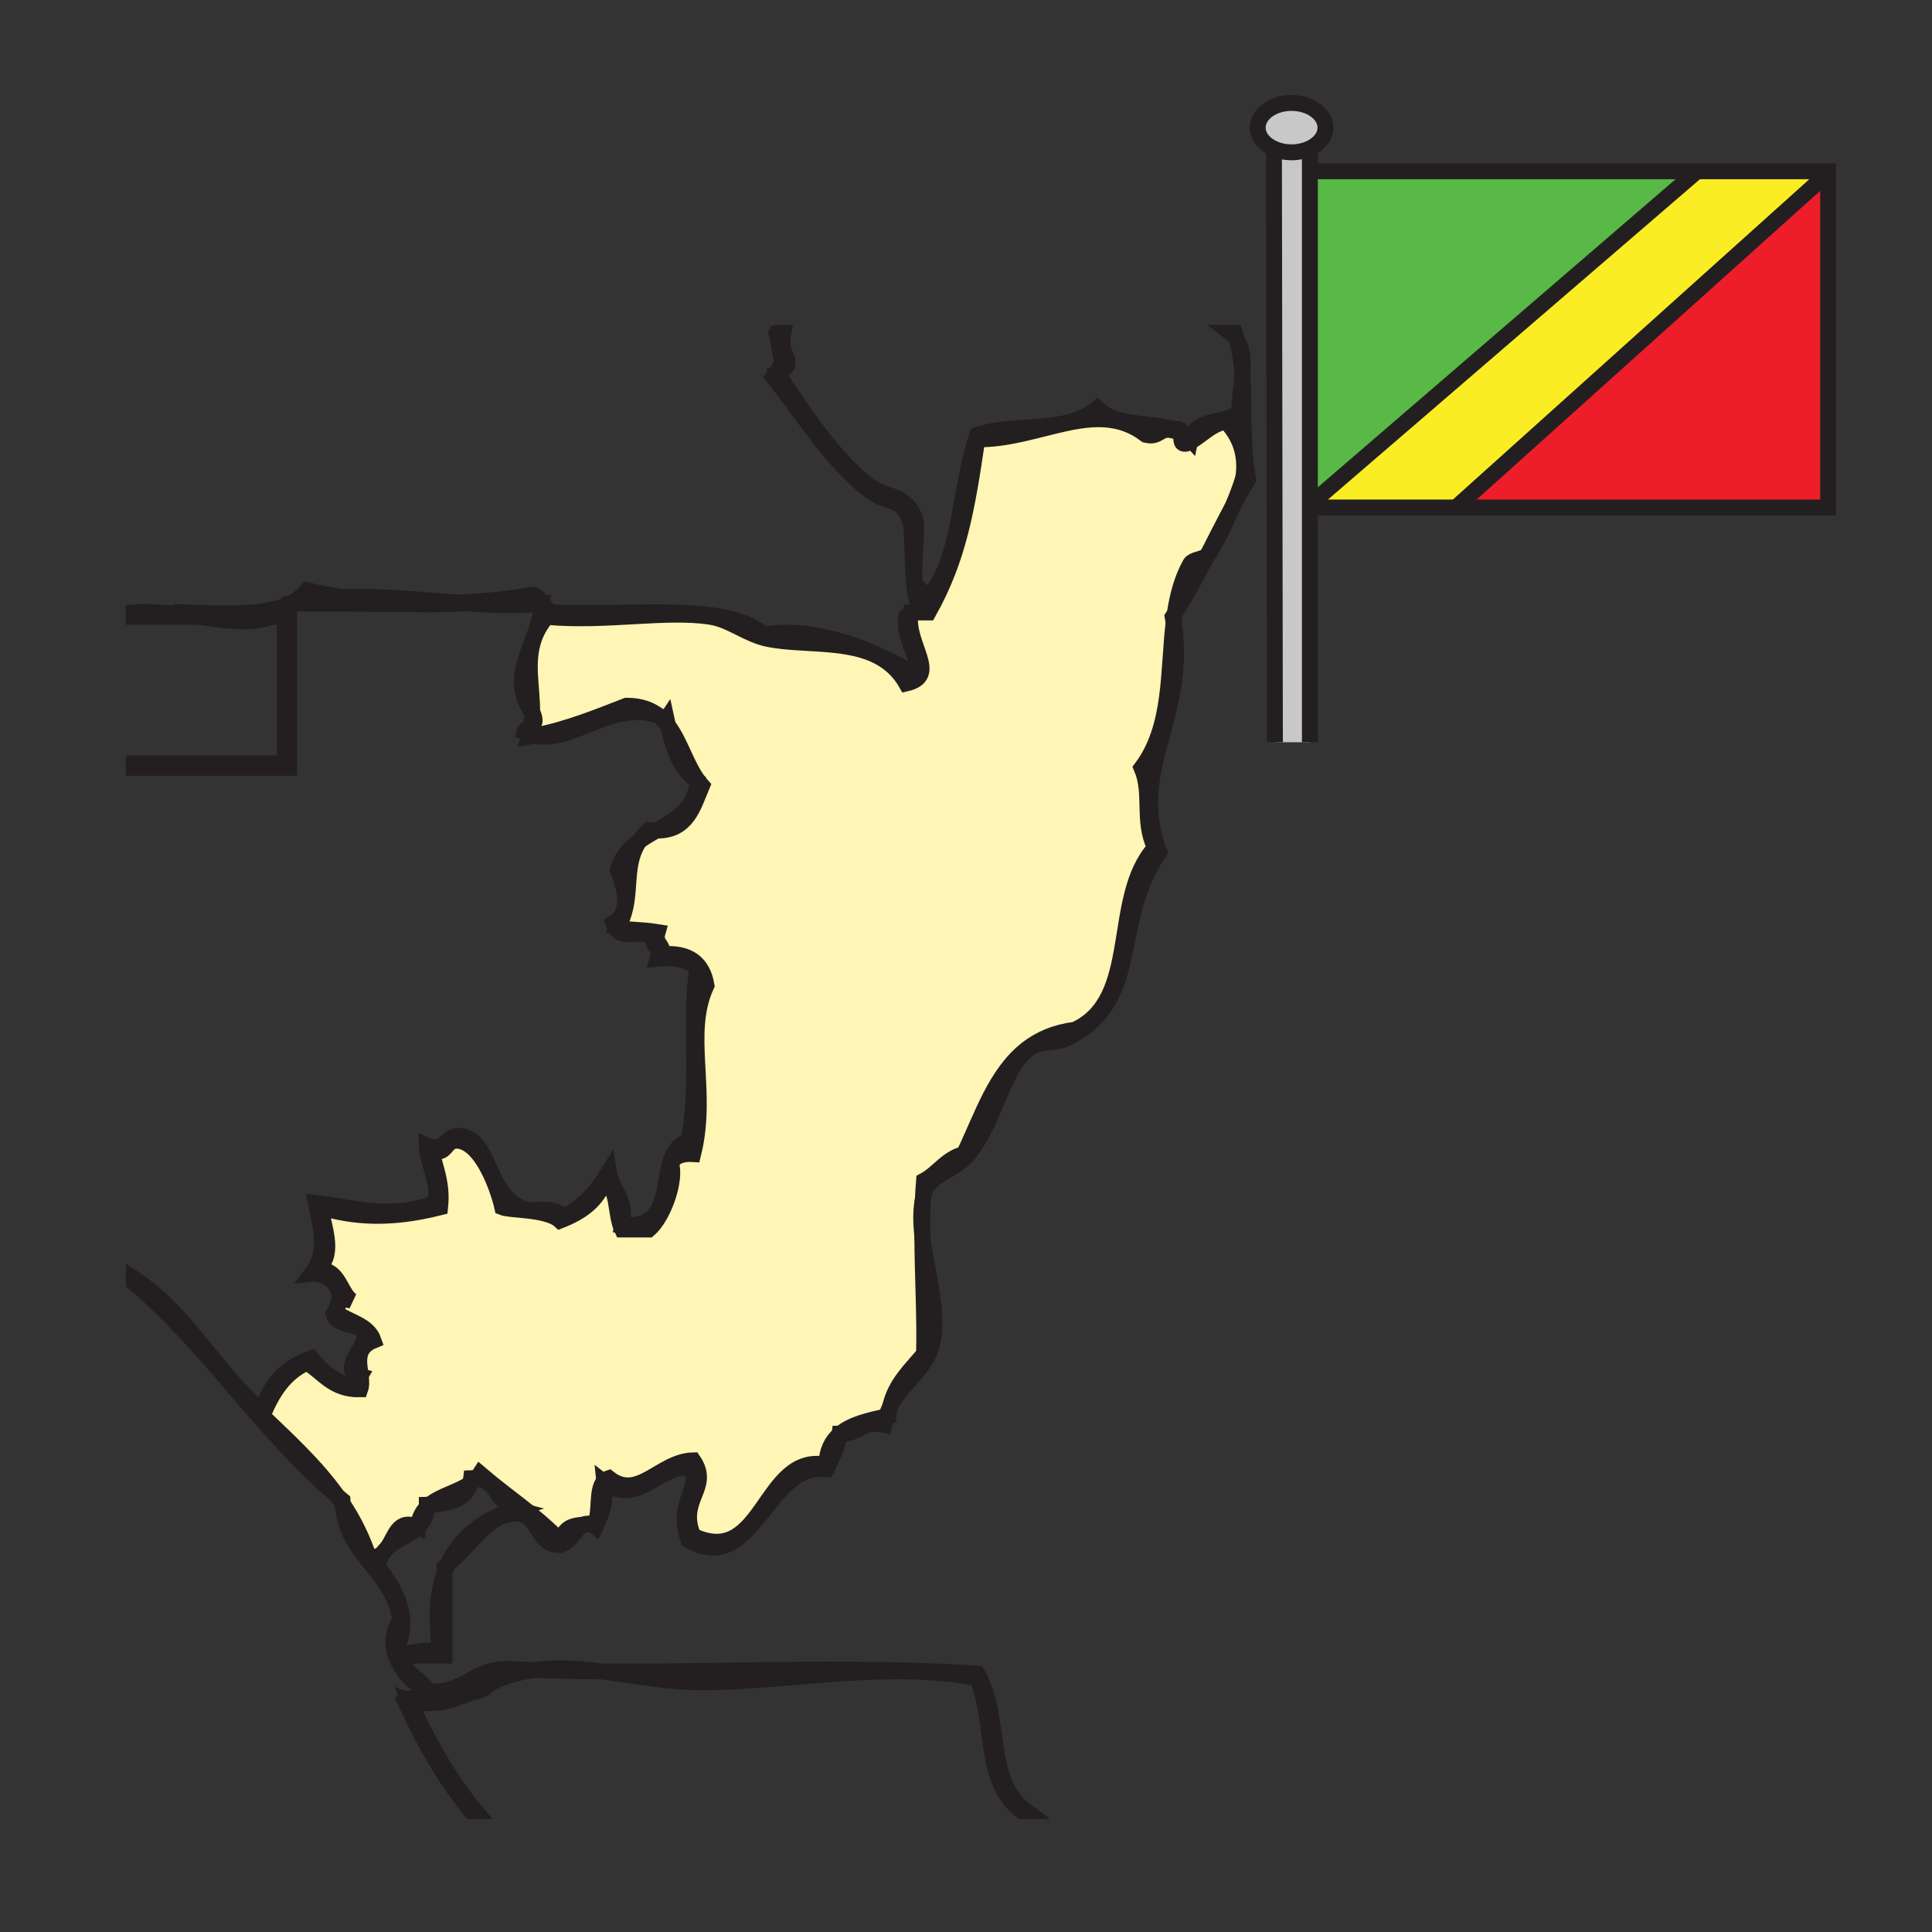 <svg xmlns="http://www.w3.org/2000/svg" width="850.89" height="850.89" viewBox="0 0 850.89 850.89" overflow="visible"><rect x="0" y="0" width="850.89" height="850.89" fill="#333333" stroke="none"/><path d="M381.54 213.04c8.21 6.63 17.51 3.74 21.51 15.64 1.56 4.65-1.27 19.03 0 27.37.57 3.76 5.85 5.03 5.18 7.82-.79.91-1.63 1.8-2.51 2.65-4.7.19-3.38-31.84-4.63-35.89-4-12.95-9.06-7.11-19.55-15.64-17.11-13.92-30.93-36.95-41.06-48.88 6.48-8.82 2.66-6.09 1.96-19.55h1.95c-1.67 11.34 7.85 13.02-1.95 17.6 10.2 15.96 23.99 36.67 39.1 48.88z" fill="#fff"/><path d="M546.98 155.75c.06.35.109.7.149 1.06.021.12.03.25.04.37.03.27.061.55.08.83.01.07.01.15.01.23.04.39.061.77.07 1.16.01.42.02.84.02 1.27 0 1.44-.069 2.92-.189 4.43-.37-5.25-1.07-10.38-2.42-15.41 1.17 1.79 1.87 3.83 2.24 6.06z"/><path d="M291.6 420.29c.8-4.71-3.57-4.25-1.95-9.78-8.39-1.35-12.92-.74-17.6-1.96 1.76-3.03 2.79-6.07 3.44-9.09 2.15-10.03.03-19.9 6.08-29.02 2.37-1.7 4.94-3.17 7.52-4.65 13.53.24 16.17-10.44 20.11-19.8-.61-.68-1.18-1.39-1.73-2.13-5.32-7.22-7.85-17.24-13.28-24.35-.22-.94-.42-1.9-.63-2.85a30.47 30.47 0 0 0-3.53-1.44c-3.45-2.71-7.92-4.41-14.07-4.42-12.93 5-25.62 10.26-40.58 13.22-.72-.16-1.44-.35-2.16-.59.31-1.18.53-2.36.7-3.54 1.25-.8 2.16-1.95.98-5.18-.18-.25-.36-.51-.53-.76.15-11.1-2.91-22.09.87-32.75 1.14-3.2 2.89-6.37 5.53-9.51 26.62 2.39 52.64-3.13 72.34 0 8.76 1.4 16.23 8 25.42 9.78 14.23 2.75 32.33.63 46.1 6.63 5.81 2.54 10.86 6.51 14.51 12.92 15.1-3.48-.19-17.01 1.83-30.57.33-.22.66-.46.98-.71h6.96c13.28-23.64 17-45.53 21.51-76.26 13.22.16 25.84-4.13 37.8-6.79 12.98-2.89 25.181-3.86 36.5 4.84 5.98 1.42 5.75-3.37 11.73-1.96.359-.15.68-.28.97-.37h.01c.94.33 1.851.72 2.71 1.17.37 2.04-.72 5.55 2.17 5.07 6.49-2.63 9.96-8.29 17.601-9.78 6.31 6.54 8.84 14.51 7.82 23.47-.25 2.23-2.301 7.9-4.98 14.18-3.82 7.07-7.45 14.32-11.15 21.5-1.83 1.38-6.34 1.66-7.33 3.42-3.72 6.6-5.68 14.06-6.859 21.94-.311.51-.63 1.02-.96 1.52.16.82.3 1.64.43 2.45-2.6 21.78-.67 46.12-14.12 64.03 4.88 11.45.11 22.93 5.87 35.19-20.04 22.23-6.1 66.67-35.2 80.16-8.66 1.091-15.439 4.07-20.949 8.311-14.021 10.76-19.9 29.67-27.931 46.439-7.81 1.961-11.22 8.33-17.59 11.73-.22 2.65-.39 5.37-.51 8.14-.96 5-.87 10.351-.26 15.87.1 17.95 1.21 36.641.77 52.24-5.79 7.05-12.65 13-15 23.46-.65 1.29-1.21 2.66-1.67 4.13-7.63 1.66-15.19 3.38-20.24 7.61-.08 0-.16-.01-.24-.01-.01.09-.03.17-.05.26-3.43 2.979-5.64 7.189-5.82 13.43-27.82-5.72-27.49 45.88-58.65 31.28-6.8-16.141 8.31-21.09 0-33.24-14.57.29-23.98 18.11-37.15 7.83-6.32 2.15-3.32 13.62-5.87 19.55-1.04.26-2.01.44-2.92.58a3.82 3.82 0 0 0-2.26.311c-4.71.54-7.56.67-10.46 6.93-12.96-12.88-21.84-17.96-35.19-29.33-.47.74-1.01 1.41-1.61 2.03-.71-.09-1.47-.11-2.3-.07-.1.86-.25 1.66-.47 2.4-5.36 3.68-12.84 5.239-17.81 9.3l-1.27.03c0 .39 0 .77-.02 1.14-2.08 2.1-3.52 4.83-3.89 8.63-8.87-3.86-9.79 3.93-13.56 9.26 0 0 .01.01 0 .01-.69.641-1.32 1.351-1.87 2.131l-.01.02c-1.49 1.33-3.41 2.23-6.07 2.271-2.92-8.931-6.92-16.78-11.64-23.91-.04-.49-.07-1-.09-1.511-.75-.619-1.5-1.25-2.24-1.88-9.47-13.27-21.35-24.13-32.95-35.27 4.11-10.22 9.65-19.021 19.55-23.46 7.29 4.45 11.44 12.02 23.46 11.729.61-1.71.5-3.75.24-5.89-.7-5.75-2.49-12.31 5.63-15.61-2.36-6.77-10.23-8.029-15.65-11.729-.28-1.22-.38-2.26-.3-3.12.24-.6.43-1.19.57-1.76.87-1.32 2.74-1.65 5.6-.99-5.51-4.26-5.24-14.31-15.64-13.69 8.67-5.279 4-17.279 1.95-27.369 14.37 4.22 30.13 5.729 52.79 0 1.13-10.9-2.26-17.29-3.91-25.421 6.9 3.391 5.65-4.399 11.73-3.909 11.12.909 18.21 22.979 19.56 29.33 1.66.689 6.29.88 11.28 1.46 5.4.63 11.23 1.729 14.13 4.409 8.92-3.47 16.37-8.409 19.55-17.6 6.4 3.38 4.6 14.95 7.83 21.51h11.73c6.34-5.43 12.24-21.6 9.77-29.33 1.66-2.899 4.92-4.21 9.78-3.91 6.99-28.119-4.13-52.6 5.86-74.3-1.582-9.502-7.452-14.712-19.552-13.682z" fill="#fff5b4"/><path fill="#ed1e29" d="M805.15 77.66v145.85h-163v-.84L803.52 77.66z"/><path fill="#fbed24" d="M746.61 75.45h58.54v2.21h-1.63L642.15 222.67v.84h-62.93l-.03-3.24L746.61 76.1z"/><path fill="#58b947" d="M746.61 75.45v.65L579.19 220.27l-1.33-144.82z"/><path d="M553.92 56.21c0-6 6.68-10.87 14.91-10.87 8.24 0 14.92 4.87 14.92 10.87 0 3.83-2.73 7.21-6.85 9.14-2.33 1.09-5.101 1.73-8.07 1.73-2.84 0-5.5-.58-7.76-1.59-4.29-1.91-7.15-5.35-7.15-9.28z" fill="#c8c8c8"/><path d="M568.83 67.08c2.97 0 5.74-.64 8.07-1.73v261.54h-15.4l-.43-261.4c2.26 1.01 4.92 1.59 7.76 1.59z" fill="#c8c8c8"/><path d="M547.35 160.67c0-.43-.01-.85-.02-1.27.01.42.02.84.02 1.27zM547.33 159.4zM547.25 158.01c-.02-.28-.05-.56-.08-.83.04.27.06.55.08.83zM547.13 156.81zM546.46 189.45zM545.87 185.18zM543.82 146.56c.34 1.04.649 2.08.92 3.13a12.66 12.66 0 0 0-2.88-3.13h1.96zM542.75 223.31c-3.36 7.92-7.71 16.81-10.66 21.01-.13.18-.29.34-.49.49 3.7-7.18 7.33-14.43 11.15-21.5zM524.27 248.23c.99-1.76 5.5-2.04 7.33-3.42-4.47 8.7-9.05 17.3-14.189 25.36 1.179-7.88 3.139-15.34 6.859-21.94zM541.86 183.71c2.29 2.92 2.43 8 5.87 9.77a21.386 21.386 0 0 1-1.271-4.03c-.1-.46-.19-.93-.27-1.4-.08-.47-.141-.95-.19-1.43-.06-.47-.1-.95-.13-1.44-.46-6.51.8-13.58 1.29-20.08 1.03 14.4-.36 29.66 2.53 45.98-2.41 3.98-4.71 8.08-6.94 12.23 2.68-6.28 4.73-11.95 4.98-14.18 1.02-8.96-1.511-16.93-7.82-23.47-7.641 1.49-11.11 7.15-17.601 9.78-2.89.48-1.8-3.03-2.17-5.07 1.53.8 2.92 1.81 4.13 3.11 1.542-7.58 10.912-7.33 17.592-9.77z"/><path d="M517.43 189.2c1.891-.59 2.511.08 2.71 1.17-.86-.45-1.77-.84-2.71-1.17zM516.45 271.69c.33-.5.649-1.01.96-1.52-.2 1.31-.37 2.63-.53 3.97-.13-.81-.27-1.63-.43-2.45zM483.21 179.8c9.2 8.5 23.89 5.78 34.21 9.4-.29.09-.61.22-.97.37-5.98-1.41-5.75 3.38-11.73 1.96-11.319-8.7-23.52-7.73-36.5-4.84l-.029-.18c5.519-1.14 10.649-3.08 15.019-6.71zM516.88 274.14c6.72 41.15-20.17 64.82-6.3 101.18-21.59 31.4-6.79 65.661-41.061 82.11-4.84 2.33-10.949.801-15.64 3.91-.39.26-.77.53-1.14.82l-.26-.33c5.51-4.24 12.289-7.22 20.949-8.311 29.101-13.489 15.16-57.93 35.2-80.16-5.76-12.26-.99-23.74-5.87-35.19 13.452-17.909 11.522-42.249 14.122-64.029z"/><path d="M468.22 186.69c-11.96 2.66-24.58 6.95-37.8 6.79l-.57-.18c.181-.59.37-1.18.57-1.77 11.72-3.95 25.66-2.54 37.771-5.02l.029.18zM452.74 462.16c-11.45 8.939-14.471 32.16-26.23 46.109-6.82 8.08-17.22 8.79-19.55 17.601-.2.75-.37 1.51-.51 2.27.12-2.77.29-5.489.51-8.14 6.37-3.4 9.78-9.77 17.59-11.73 8.03-16.77 13.91-35.68 27.931-46.439l.259.329zM410.87 590.39c-2.33 12.74-13.4 18.101-18.91 29.32 2.35-10.46 9.21-16.41 15-23.46.44-15.6-.67-34.29-.77-52.24 1.67 15.44 7.26 32.23 4.68 46.38zM408.23 263.87c-.13.57-.53 1.22-1.27 1.96-.46.45-.87.67-1.24.69.88-.85 1.72-1.74 2.51-2.65zM406.45 528.14c-.23 5.15-.29 10.48-.26 15.87-.61-5.52-.7-10.87.26-15.87z"/><path d="M408.91 269.74h-6.96a39.4 39.4 0 0 0 3.77-3.22c.37-.02.78-.24 1.24-.69.74-.74 1.14-1.39 1.27-1.96 15.07-17.46 13.76-45.59 21.62-70.57l.57.18c-4.51 30.73-8.23 52.62-21.51 76.26zM403.05 297.11c3.75-5.79-5.64-15.15-3.91-25.42.63-.4 1.24-.81 1.83-1.24-2.02 13.56 13.27 27.09-1.83 30.57-3.65-6.41-8.7-10.38-14.51-12.92l.2-.45c7.56 3.25 13.95 6.77 18.22 9.46zM401.09 269.74h.86c-.32.25-.65.49-.98.71l.12-.71zM391.96 619.71c-.28 1.24-.5 2.54-.64 3.91-.34.07-.68.149-1.03.22.46-1.47 1.02-2.84 1.67-4.13zM390.29 623.84a28.46 28.46 0 0 0-.93 3.69c-9.78-2.04-11.15 4.33-19.31 3.92 5.05-4.23 12.61-5.95 20.24-7.61zM370.05 631.45c-.1.08-.2.16-.29.25.02-.09.04-.17.05-.26.08 0 .16.01.24.01zM265.15 736.14c54.47.45 104.58-2.68 165.27.891 11.18 19.41 3.311 47.1 21.51 60.6h-1.96c-17.29-13.1-11.45-37.96-19.55-58.649-40.78-7.29-80.72 1.51-119.27 1.949-16.31.189-31.4-2.911-46-4.791zM307.47 343.86c.55.74 1.12 1.45 1.73 2.13-3.94 9.36-6.58 20.04-20.11 19.8 8.48-4.83 17-9.61 18.15-21.76l.23-.17zM307.47 343.86l-.23.17c-7.64-4.88-10.74-14.31-13.05-24.52 5.43 7.11 7.96 17.13 13.28 24.35zM293.56 316.66c.21.95.41 1.91.63 2.85-1.22-1.6-2.58-3.05-4.16-4.29 1.17.39 2.34.87 3.53 1.44zM285.74 365.54c1.19.16 2.3.24 3.35.25-2.58 1.48-5.15 2.95-7.52 4.65 1.09-1.66 2.46-3.29 4.17-4.9zM290.03 315.22c-20.61-7.01-37.8 12.37-54.65 8.8 14.96-2.96 27.65-8.22 40.58-13.22 6.15.01 10.62 1.71 14.07 4.42zM281.57 370.44c-6.05 9.12-3.93 18.99-6.08 29.02l-.43-.07c.98-4.92-.86-10.84-3.01-16.25 1.6-5.8 5.2-9.61 9.52-12.7z"/><path d="M289.65 410.51c-1.62 5.53 2.75 5.07 1.95 9.78 12.1-1.03 17.97 4.18 19.55 13.68-9.99 21.7 1.13 46.181-5.86 74.3-4.86-.3-8.12 1.011-9.78 3.91l-.36-.1c1.33-4.48 3.53-8.15 8.18-9.68 5.02-28.44-.04-53.17 3.91-76.25-4.35-2.82-9.42-4.91-17.59-3.91 1.61-5.53-2.76-5.07-1.96-9.78-8.77-3.33-14.56 2.51-17.59-5.86 2.89-1.89 4.39-4.39 4.96-7.21l.43.07c-.65 3.02-1.68 6.06-3.44 9.09 4.68 1.22 9.21.61 17.6 1.96zM268.14 651c13.17 10.28 22.58-7.54 37.15-7.83 8.31 12.15-6.8 17.1 0 33.24 31.16 14.6 30.83-37 58.65-31.28.18-6.24 2.39-10.45 5.82-13.43-1.05 6.03-3.41 10.72-5.82 15.39-26.46-3.24-32.15 47.67-60.61 31.28-5.7-15.12 4.08-21.45 1.96-31.28-12.82-4.57-24.47 17.36-39.11 5.86.88 8.7-1.39 14.25-3.91 19.55-1.08-.81-2.04-1.23-2.92-1.37.91-.14 1.88-.32 2.92-.58 2.55-5.93-.45-17.4 5.87-19.55zM257.09 671.44c.69-.32 1.44-.44 2.26-.311-.8.131-1.55.221-2.26.311zM235.2 735.49c9.91-1.38 19.82-.66 29.95.649-9.81-.069-19.77-.269-29.95-.649zM238.96 265.72c1.34 1.9 2.71 3.78 5.72 4.02 37.4 1.26 75.25-4.31 91.89 9.77 16.11-2.98 34.21 2.11 48.26 8.14l-.2.45c-13.77-6-31.87-3.88-46.1-6.63-9.19-1.78-16.66-8.38-25.42-9.78-19.7-3.13-45.72 2.39-72.34 0-2.64 3.14-4.39 6.31-5.53 9.51l-.34-.12c1.68-4.66 3.29-9.65 3.91-15.25l.15-.11zM235.38 324.02c-.8.16-1.61.31-2.43.46.1-.35.19-.7.27-1.05.72.24 1.44.43 2.16.59z"/><path d="M234.9 261.92c1.9.72 2.97 2.27 4.06 3.8l-.15.11c-10.34 1.13-21.9.69-33.99-.17 10.04-.66 19.98-1.95 30.08-3.74zM234.9 281.08l.34.12c-3.78 10.66-.72 21.65-.87 32.75-8.2-11.98-3.6-21.46.53-32.87zM234.9 314.71c1.18 3.23.27 4.38-.98 5.18.3-1.98.43-3.96.45-5.94.17.25.35.51.53.76zM233.92 319.89c-.17 1.18-.39 2.36-.7 3.54-.75-.25-1.49-.55-2.23-.9.4-1.45 1.8-1.91 2.93-2.64zM232.55 532.78c4.91.64 9.46-1.7 16.04 2.859 8.7-4.33 14.64-11.43 19.55-19.55 1.35 8.43 7.93 11.63 5.87 23.46 20.12 1.48 17.65-15.75 21.14-27.47l.36.1c2.47 7.73-3.43 23.9-9.77 29.33h-11.73c-3.23-6.56-1.43-18.13-7.83-21.51-3.18 9.19-10.63 14.13-19.55 17.6-2.9-2.68-8.73-3.779-14.13-4.409l.05-.41z"/><path d="M201.18 265.4c11.74-.56 23.06-1.59 33.72-3.48-10.1 1.79-20.04 3.08-30.08 3.74-1.21-.08-2.42-.17-3.64-.26zM225.13 735.07c3.38.16 6.74.3 10.07.42-4.65.649-9.3 1.76-13.98 3.49-1.47.539-3.21 1.38-5.18 2.359 2.43-2.35 4.48-5.06 8.24-6.07.29-.069.57-.129.85-.199zM211.44 649.04c13.35 11.37 22.23 16.45 35.19 29.33 2.9-6.26 5.75-6.39 10.46-6.93-4.13 1.81-6.46 10.01-12.41 8.88-8.78-1.66-7.83-14.021-17.6-13.681-12.65.431-18.33 12.63-29.84 22.28 5.62-12.41 16.15-19.91 29.84-24.24-8.12-2.17-7.99-12.59-17.25-13.609.6-.62 1.14-1.29 1.61-2.03zM208.13 745.17c2.89-1.3 5.55-2.66 7.89-3.82-1.99 1.91-4.24 3.56-7.89 3.82z"/><path d="M207.53 651c.83-.04 1.59-.02 2.3.07-.82.88-1.76 1.649-2.77 2.33.22-.74.37-1.54.47-2.4z"/><path d="M201.18 265.4c1.22.09 2.43.18 3.64.26-8.54.57-17.15.7-25.99.29 7.57-.05 15.04-.21 22.35-.55z" fill="#fff"/><path d="M207.06 653.4c-2.01 7.02-9.08 8.979-17.81 9.3 4.97-4.06 12.45-5.62 17.81-9.3zM195.8 690.1c.49-.39.97-.779 1.44-1.18-.52 1.16-1 2.36-1.44 3.61v-2.43zM187.98 662.73l1.27-.03c-.46.37-.89.76-1.29 1.17.02-.37.02-.75.02-1.14zM188.33 744.88l-.35-.03c-.02-.069-.04-.13-.06-.189.14.079.28.149.41.219zM184.07 672.5c.37-3.8 1.81-6.53 3.89-8.63-.58 11.2-11.35 12.21-17.45 17.89 3.77-5.33 4.69-13.12 13.56-9.26z"/><path d="M178.2 748.76c3.43-2.47 11.79 1.98 17.6-1.96-2.28.09-4.87-.609-7.47-1.92 16.32 1.41 20.82-10.91 36.8-9.81-.29.06-.58.12-.85.199-7.74 1.82-17.13 3.681-20.66 9.58 1.72.32 3.2.41 4.51.32-8.17 3.67-18.16 6.84-27.97 3.59 8.19 17.87 17.42 34.71 29.32 48.87h-1.95c-11.91-14.159-21.13-30.999-29.33-48.869zM201.18 265.4c-7.31.34-14.78.5-22.35.55-9.13-.41-18.49-1.38-28.27-3 16.56-.61 34.01 1.19 50.62 2.45zM195.8 729.2h-17.6c-1.03 9.42 7.62 9.16 9.72 15.46-6.18-3.271-12.27-9.92-14.09-17.3l.46-.11c3.23 2.66 11.41-1.6 19.55 0-2.05-14.28-1.21-25.67 1.96-34.72v36.67z"/><path d="M178.83 265.95c-16.75.13-34-.23-51.09-.12.11-.05.21-.1.32-.15 7.18-1.65 14.74-2.46 22.5-2.73 9.78 1.62 19.14 2.59 28.27 3zM168.64 683.9c.55-.78 1.18-1.49 1.87-2.131-.55.781-1.16 1.511-1.87 2.131zM166.47 690.1c7.92 10.24 14.92 22.061 7.82 37.15l-.46.11c-1.13-4.53-.65-9.341 2.42-13.801-3.25-22.279-23.54-27.54-25.33-51.279 4.72 7.13 8.72 14.979 11.64 23.91 2.66-.04 4.58-.94 6.07-2.271-1.14 1.641-1.93 3.641-2.16 6.181zM150.83 660.77c.02.511.05 1.021.09 1.511-.75-1.15-1.53-2.28-2.33-3.391.74.63 1.49 1.26 2.24 1.88zM148.87 578.66c5.42 3.7 13.29 4.96 15.65 11.729-8.12 3.301-6.33 9.86-5.63 15.61l-.24.03c-9.87-2.78 3.35-12.61 1.95-19.55-3.5-3.671-12-2.341-13.68-7.82.71-1.07 1.25-2.11 1.65-3.12-.08.861.02 1.901.3 3.121z"/><path d="M149.14 573.78c-.14.569-.33 1.16-.57 1.76.06-.71.25-1.3.57-1.76zM138.67 558.83c5.06-8.29 2.96-17 .43-29.05 18.12 2.12 31.86 7.39 52.79 0 1.32-11.101-3.52-16.04-3.91-25.42 9.01 3.89 7.56-5.4 15.64-3.91 12.26 2.26 10.7 24.069 25.42 31.28 1.21.59 2.37.899 3.51 1.05l-.05.41c-4.99-.58-9.62-.771-11.28-1.46-1.35-6.351-8.44-28.421-19.56-29.33-6.08-.49-4.83 7.3-11.73 3.909 1.65 8.131 5.04 14.521 3.91 25.421-22.66 5.729-38.42 4.22-52.79 0 2.05 10.09 6.72 22.09-1.95 27.369l-.43-.269z"/><path d="M139.1 559.1c10.4-.619 10.13 9.431 15.64 13.69-2.86-.66-4.73-.33-5.6.99 1.92-7.971-5.36-13.36-12-12.721.57-.739 1.09-1.479 1.53-2.229l.43.27zM128.06 265.68c-.11.05-.21.1-.32.15h-.37c.23-.05.46-.11.69-.15z"/><path d="M127.74 265.83c-.12.06-.25.12-.37.18v-.18h.37z" fill="#fff"/><path d="M127.37 266.01v72.16H58.94v-1.96h66.47v-64.52h-5.84c2.92-1.18 5.47-2.96 7.57-5.57.07-.04.15-.07.23-.11z"/><path d="M127.37 265.83v.18c-.08.04-.16.07-.23.11.08-.09.15-.19.23-.29zM87.54 271.69h32.03c-8.36 3.37-19.71 1.73-32.03 0zM158.65 611.89c-12.02.29-16.17-7.279-23.46-11.729-9.9 4.439-15.44 13.24-19.55 23.46 11.6 11.14 23.48 22 32.95 35.27-33.1-28.09-56.47-65.909-89.65-93.92v-1.96c23.27 15.181 35.88 41.021 56.7 58.66 2.88-12.11 10.39-19.59 21.5-23.46 3.87 4.82 16.12 16.92 21.51 7.82l.24-.03c.26 2.139.37 4.179-.24 5.889zM87.54 271.69h-28.6v-1.95c9.5-.7 19.33.65 28.6 1.95z"/><g fill="none" stroke="#231f20" stroke-width="7"><path d="M577.86 75.45h227.29v148.06H579.22M561.07 65.49c-4.29-1.91-7.15-5.35-7.15-9.28 0-6 6.68-10.87 14.91-10.87 8.24 0 14.92 4.87 14.92 10.87 0 3.83-2.73 7.21-6.85 9.14-2.33 1.09-5.101 1.73-8.07 1.73-2.84 0-5.5-.58-7.76-1.59z"/><path d="M561.07 65.19v.3l.43 261.4M576.9 64.64v262.25M803.82 90.68l1.33-.76.79-.44M578.22 221.11l.97-.84L746.61 76.1M803.52 77.66L642.15 222.67M127.14 266.12c-12.42 5.69-32.32 3.9-50.92 3.4M127.74 265.83c-.12.06-.25.12-.37.18M150.56 262.95c-5.01-.82-10.12-1.82-15.37-2.99-1.87 2.41-4.28 4.28-7.13 5.72M204.82 265.66c-8.54.57-17.15.7-25.99.29M408.23 263.87c.67-2.79-4.61-4.06-5.18-7.82-1.27-8.34 1.56-22.72 0-27.37-4-11.9-13.3-9.01-21.51-15.64-15.11-12.21-28.9-32.92-39.1-48.88 9.8-4.58.28-6.26 2.53-17.6h-.58"/><path d="M344.39 146.56h-1.95c-.72 0-.98 0 0 0 .7 13.46 4.52 10.73-1.96 19.55 10.13 11.93 23.95 34.96 41.06 48.88 10.49 8.53 15.55 2.69 19.55 15.64 1.25 4.05-.07 36.08 4.63 35.89M517.43 189.2c.94.33 1.851.72 2.71 1.17 1.53.8 2.92 1.81 4.13 3.11 1.54-7.58 10.91-7.33 17.591-9.77 2.29 2.92 2.43 8 5.87 9.77a21.386 21.386 0 0 1-1.271-4.03c-.1-.46-.19-.93-.27-1.4-.08-.47-.141-.95-.19-1.43-.06-.48-.1-.96-.13-1.44-.46-6.51.8-13.58 1.29-20.08.12-1.51.189-2.99.189-4.43 0-.43-.01-.85-.02-1.27-.01-.39-.03-.78-.07-1.16 0-.08 0-.16-.01-.23-.02-.28-.04-.56-.08-.83-.01-.12-.02-.25-.04-.37-.04-.36-.09-.71-.149-1.06-.37-2.23-1.07-4.27-2.24-6.06"/><path d="M87.54 271.69c12.32 1.73 23.67 3.37 32.03 0 2.92-1.18 5.47-2.96 7.57-5.57.08-.09.15-.19.23-.29h.37c17.09-.11 34.34.25 51.09.12 7.57-.05 15.04-.21 22.35-.55 11.74-.56 23.06-1.59 33.72-3.48 1.9.72 2.97 2.27 4.06 3.8 1.34 1.9 2.71 3.78 5.72 4.02 37.4 1.26 75.25-4.31 91.89 9.77 16.11-2.98 34.21 2.11 48.26 8.14 7.56 3.25 13.95 6.77 18.22 9.46 3.75-5.79-5.64-15.15-3.91-25.42.63-.4 1.24-.81 1.83-1.24.33-.22.66-.46.98-.71a39.4 39.4 0 0 0 3.77-3.22c.88-.85 1.72-1.74 2.51-2.65 15.07-17.46 13.76-45.59 21.62-70.57.181-.59.37-1.18.57-1.77 11.72-3.95 25.66-2.54 37.771-5.02 5.52-1.14 10.649-3.08 15.02-6.71 9.2 8.5 23.89 5.78 34.21 9.4M87.54 271.69h-28.6v-1.95c9.5-.7 19.33.65 28.6 1.95z"/><path d="M216.02 741.35c-2.34 1.16-5 2.521-7.89 3.82-8.17 3.67-18.16 6.84-27.97 3.59 8.19 17.87 17.42 34.71 29.32 48.87h-1.95c-11.91-14.16-21.13-31-29.33-48.87 3.43-2.47 11.79 1.98 17.6-1.96-2.28.09-4.87-.609-7.47-1.92-.13-.07-.27-.14-.41-.22-6.18-3.271-12.27-9.92-14.09-17.3-1.13-4.53-.65-9.341 2.42-13.801-3.25-22.279-23.54-27.54-25.33-51.279-.04-.49-.07-1-.09-1.511-.75-.619-1.5-1.25-2.24-1.88-33.1-28.09-56.47-65.909-89.65-93.92v-1.96c23.27 15.181 35.88 41.021 56.7 58.66 2.88-12.11 10.39-19.59 21.5-23.46 3.87 4.82 16.12 16.92 21.51 7.82-9.87-2.78 3.35-12.61 1.95-19.55-3.5-3.671-12-2.341-13.68-7.82.71-1.07 1.25-2.11 1.65-3.12.24-.6.43-1.19.57-1.76 1.92-7.971-5.36-13.36-12-12.721.57-.739 1.09-1.479 1.53-2.229 5.06-8.29 2.96-17 .43-29.05 18.12 2.12 31.86 7.39 52.79 0 1.32-11.101-3.52-16.04-3.91-25.42 9.01 3.89 7.56-5.4 15.64-3.91 12.26 2.26 10.7 24.069 25.42 31.28 1.21.59 2.37.899 3.51 1.05 4.91.64 9.46-1.7 16.04 2.859 8.7-4.33 14.64-11.43 19.55-19.55 1.35 8.43 7.93 11.63 5.87 23.46 20.12 1.48 17.65-15.75 21.14-27.47 1.33-4.48 3.53-8.15 8.18-9.68 5.02-28.44-.04-53.17 3.91-76.25-4.35-2.82-9.42-4.91-17.59-3.91 1.61-5.53-2.76-5.07-1.96-9.78-8.77-3.33-14.56 2.51-17.59-5.86 2.89-1.89 4.39-4.39 4.96-7.21.98-4.92-.86-10.84-3.01-16.25 1.6-5.8 5.2-9.61 9.52-12.7 2.37-1.7 4.94-3.17 7.52-4.65 8.48-4.83 17-9.61 18.15-21.76-7.64-4.88-10.74-14.31-13.05-24.52-.22-.94-.42-1.9-.63-2.85a30.47 30.47 0 0 0-3.53-1.44c-20.61-7.01-37.8 12.37-54.65 8.8-.72-.16-1.44-.35-2.16-.59-.75-.25-1.49-.55-2.23-.9.4-1.45 1.8-1.91 2.93-2.64 1.25-.8 2.16-1.95.98-5.18-.18-.25-.36-.51-.53-.76-8.2-11.98-3.6-21.46.53-32.87 1.68-4.66 3.29-9.65 3.91-15.25-10.34 1.13-21.9.69-33.99-.17-1.21-.08-2.42-.17-3.64-.26-16.61-1.26-34.06-3.06-50.62-2.45-7.76.27-15.32 1.08-22.5 2.73-.23.04-.46.1-.69.15v72.34H58.94v-1.96h66.47v-64.52H87.54"/><path d="M265.15 736.14c-10.13-1.31-20.04-2.029-29.95-.649-4.65.649-9.3 1.76-13.98 3.49-1.47.539-3.21 1.38-5.18 2.359M265.15 736.14c54.47.45 104.58-2.68 165.27.891 11.18 19.41 3.311 47.1 21.51 60.6h-1.96c-17.29-13.1-11.45-37.96-19.55-58.649-40.78-7.29-80.72 1.51-119.27 1.949-16.31.189-31.4-2.911-46-4.791z"/><path d="M544.74 149.69c1.35 5.03 2.05 10.16 2.42 15.41 1.03 14.4-.36 29.66 2.53 45.98-2.41 3.98-4.71 8.08-6.94 12.23-3.82 7.07-7.45 14.32-11.15 21.5-4.47 8.7-9.05 17.3-14.189 25.36-.311.51-.63 1.02-.96 1.52.16.82.3 1.64.43 2.45 6.72 41.15-20.17 64.82-6.3 101.18-21.59 31.4-6.79 65.661-41.061 82.11-4.84 2.33-10.949.801-15.64 3.91-.39.26-.77.53-1.14.82-11.45 8.939-14.471 32.16-26.23 46.109-6.82 8.08-17.22 8.79-19.55 17.601-.2.75-.37 1.51-.51 2.27-.96 5-.87 10.351-.26 15.87 1.67 15.44 7.26 32.23 4.68 46.38-2.33 12.74-13.4 18.101-18.91 29.32-.65 1.29-1.21 2.66-1.67 4.13a28.46 28.46 0 0 0-.93 3.69c-9.78-2.04-11.15 4.33-19.31 3.92-.08 0-.16-.01-.24-.01-.01.09-.03.17-.05.26-1.05 6.03-3.41 10.72-5.82 15.39-26.46-3.24-32.15 47.67-60.61 31.28-5.7-15.12 4.08-21.45 1.96-31.28-12.82-4.57-24.47 17.36-39.11 5.86.88 8.7-1.39 14.25-3.91 19.55-1.08-.81-2.04-1.23-2.92-1.37a3.82 3.82 0 0 0-2.26.311c-4.13 1.81-6.46 10.01-12.41 8.88-8.78-1.66-7.83-14.021-17.6-13.681-12.65.431-18.33 12.63-29.84 22.28-.47.4-.95.79-1.44 1.18v39.101h-17.6c-1.03 9.42 7.62 9.16 9.72 15.46.02.06.04.12.06.189l.35.03c16.32 1.41 20.82-10.91 36.8-9.81-.28.069-.56.13-.85.199-7.74 1.82-17.13 3.681-20.66 9.58 1.72.32 3.2.41 4.51.32 3.65-.26 5.9-1.91 7.91-3.83-.01 0-.01 0 0 0 2.43-2.35 4.48-5.06 8.24-6.07.27-.079.56-.14.85-.199 3.38.16 6.74.3 10.07.42 10.18.38 20.14.58 29.95.649M544.74 149.69a12.66 12.66 0 0 0-2.88-3.13h1.96c.34 1.04.65 2.08.92 3.13z"/><path d="M168.63 683.92c-1.14 1.64-1.93 3.64-2.16 6.18 7.92 10.24 14.92 22.061 7.82 37.15 3.23 2.66 11.41-1.6 19.55 0-2.05-14.28-1.21-25.67 1.96-34.72.44-1.25.92-2.45 1.44-3.61 5.62-12.41 16.15-19.91 29.84-24.24-8.12-2.17-7.99-12.59-17.25-13.609-.71-.09-1.47-.11-2.3-.07-.1.86-.25 1.66-.47 2.4-2.01 7.02-9.08 8.979-17.81 9.3l-1.27.03c0 .39 0 .77-.02 1.14-.58 11.2-11.35 12.21-17.45 17.89M170.51 681.77c-.69.641-1.32 1.351-1.87 2.131"/><path d="M517.42 189.2c-.29.09-.61.22-.97.37-5.98-1.41-5.75 3.38-11.73 1.96-11.319-8.7-23.52-7.73-36.5-4.84-11.96 2.66-24.58 6.95-37.8 6.79-4.51 30.73-8.23 52.62-21.51 76.26h-7.82l-.12.71c-2.02 13.56 13.27 27.09-1.83 30.57-3.65-6.41-8.7-10.38-14.51-12.92-13.77-6-31.87-3.88-46.1-6.63-9.19-1.78-16.66-8.38-25.42-9.78-19.7-3.13-45.72 2.39-72.34 0-2.64 3.14-4.39 6.31-5.53 9.51-3.78 10.66-.72 21.65-.87 32.75-.02 1.98-.15 3.96-.45 5.94-.17 1.18-.39 2.36-.7 3.54-.08.35-.17.7-.27 1.05.82-.15 1.63-.3 2.43-.46 14.96-2.96 27.65-8.22 40.58-13.22 6.15.01 10.62 1.71 14.07 4.42 1.58 1.24 2.94 2.69 4.16 4.29 5.43 7.11 7.96 17.13 13.28 24.35.55.74 1.12 1.45 1.73 2.13-3.94 9.36-6.58 20.04-20.11 19.8-1.05-.01-2.16-.09-3.35-.25-1.71 1.61-3.08 3.24-4.17 4.9-6.05 9.12-3.93 18.99-6.08 29.02-.65 3.02-1.68 6.06-3.44 9.09 4.68 1.22 9.21.61 17.6 1.96-1.62 5.53 2.75 5.07 1.95 9.78 12.1-1.03 17.97 4.18 19.55 13.68-9.99 21.7 1.13 46.181-5.86 74.3-4.86-.3-8.12 1.011-9.78 3.91 2.47 7.73-3.43 23.9-9.77 29.33h-11.73c-3.23-6.56-1.43-18.13-7.83-21.51-3.18 9.19-10.63 14.13-19.55 17.6-2.9-2.68-8.73-3.779-14.13-4.409-4.99-.58-9.62-.771-11.28-1.46-1.35-6.351-8.44-28.421-19.56-29.33-6.08-.49-4.83 7.3-11.73 3.909 1.65 8.131 5.04 14.521 3.91 25.421-22.66 5.729-38.42 4.22-52.79 0 2.05 10.09 6.72 22.09-1.95 27.369 10.4-.619 10.13 9.431 15.64 13.69-2.86-.66-4.73-.33-5.6.99-.32.46-.51 1.05-.57 1.76-.08.86.02 1.9.3 3.12 5.42 3.7 13.29 4.96 15.65 11.729-8.12 3.301-6.33 9.86-5.63 15.61.26 2.14.37 4.18-.24 5.89-12.02.29-16.17-7.279-23.46-11.729-9.9 4.439-15.44 13.24-19.55 23.46 11.6 11.14 23.48 22 32.95 35.27.8 1.11 1.58 2.24 2.33 3.391 4.72 7.13 8.72 14.979 11.64 23.91 2.66-.04 4.58-.94 6.07-2.271l.01-.02c.71-.62 1.32-1.351 1.87-2.131.01 0 0-.01 0-.01 3.77-5.33 4.69-13.12 13.56-9.26.37-3.8 1.81-6.53 3.89-8.63.4-.41.83-.8 1.29-1.17 4.97-4.061 12.45-5.62 17.81-9.3 1.01-.681 1.95-1.45 2.77-2.33.6-.62 1.14-1.29 1.61-2.03 13.35 11.37 22.23 16.45 35.19 29.33 2.9-6.26 5.75-6.39 10.46-6.93.71-.091 1.46-.181 2.26-.311.91-.14 1.88-.32 2.92-.58 2.55-5.93-.45-17.399 5.87-19.55 13.17 10.28 22.58-7.54 37.15-7.83 8.31 12.15-6.8 17.1 0 33.24 31.16 14.6 30.83-37 58.65-31.28.18-6.24 2.39-10.45 5.82-13.43.09-.09.19-.17.29-.25 5.05-4.23 12.61-5.95 20.24-7.61.35-.07.69-.149 1.03-.22.14-1.37.36-2.67.64-3.91 2.35-10.46 9.21-16.41 15-23.46.44-15.6-.67-34.29-.77-52.24-.03-5.39.03-10.72.26-15.87.12-2.77.29-5.489.51-8.14 6.37-3.4 9.78-9.77 17.59-11.73 8.03-16.77 13.91-35.68 27.931-46.439 5.51-4.24 12.289-7.22 20.949-8.311 29.101-13.489 15.16-57.93 35.2-80.16-5.76-12.26-.99-23.74-5.87-35.19 13.45-17.91 11.521-42.25 14.12-64.03.16-1.34.33-2.66.53-3.97 1.18-7.88 3.14-15.34 6.859-21.94.99-1.76 5.5-2.04 7.33-3.42.2-.15.36-.31.49-.49 2.95-4.2 7.3-13.09 10.66-21.01 2.68-6.28 4.73-11.95 4.98-14.18 1.02-8.96-1.511-16.93-7.82-23.47-7.641 1.49-11.11 7.15-17.601 9.78-2.89.48-1.8-3.03-2.17-5.07-.199-1.09-.819-1.76-2.71-1.17h-.008z"/></g><path fill="none" d="M.25.25h850.394v850.394H.25z"/></svg>
